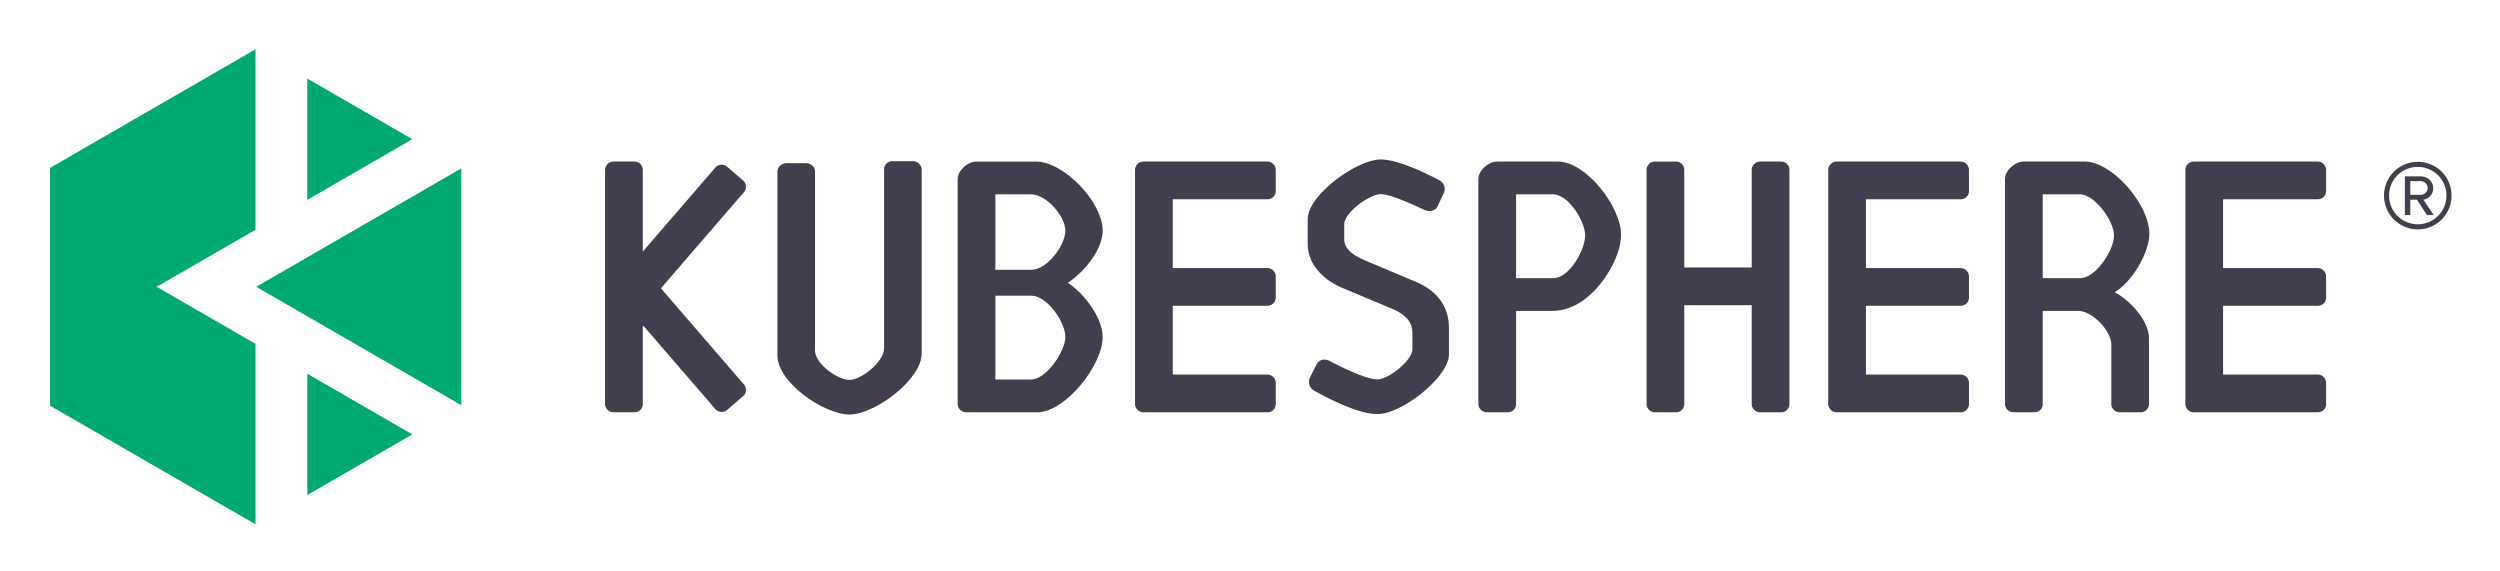 <?xml version="1.0" encoding="UTF-8"?> <svg xmlns="http://www.w3.org/2000/svg" role="img" viewBox="235.45 261.45 626.60 143.10"><defs><clipPath id="a"><path d="M0 500h800V0H0z"></path></clipPath></defs><path fill="#00a971" d="M338.788 370.325l-26.314-15.193v30.388z"></path><path fill="#00a971" d="M338.788 296.34l-26.314-15.193v30.387z"></path><path fill="#00a971" d="M274.714 333.333l24.775-14.304v-45.226l-51.49 29.726v59.608l51.49 29.726v-45.226z"></path><path fill="#00a971" d="M299.668 333.333l51.41 29.682v-59.363z"></path><g clip-path="url(#a)" transform="matrix(1.333 0 0 -1.333 0 666.667)"><path fill="#443d4e" d="M511.518 273.61h-3.94a1.591 1.591 0 0 1-1.577-1.576v-18.339h-12.68v18.34c0 .858-.645 1.575-1.576 1.575h-3.941c-.86 0-1.577-.717-1.577-1.576v-43.99a1.59 1.59 0 0 1 1.577-1.578h3.94c.932 0 1.577.716 1.577 1.577v18.56H506v-18.56a1.59 1.59 0 0 1 1.578-1.577h3.939c.932 0 1.576.716 1.576 1.577v43.991c0 .86-.644 1.576-1.576 1.576"></path><path fill="#443d4e" d="M416.509 231.983c0 .86-.717 1.577-1.576 1.577H397.14v12.932h17.793c.859 0 1.575.644 1.575 1.576v3.94a1.59 1.59 0 0 1-1.576 1.577H397.14v12.932h17.792c.859 0 1.576.645 1.576 1.576v3.94a1.59 1.59 0 0 1-1.576 1.577h-23.308a1.59 1.59 0 0 1-1.577-1.576v-43.99c0-.86.716-1.578 1.577-1.578h23.309c.859 0 1.576.645 1.576 1.577z"></path><path fill="#443d4e" d="M546.852 231.983c0 .86-.717 1.577-1.576 1.577h-17.793v12.932h17.792c.859 0 1.576.644 1.576 1.576v3.94a1.59 1.59 0 0 1-1.576 1.577h-17.792v12.932h17.792c.859 0 1.576.645 1.576 1.576v3.94a1.59 1.59 0 0 1-1.576 1.577h-23.308a1.59 1.59 0 0 1-1.577-1.576v-43.99c0-.86.716-1.578 1.577-1.578h23.309c.859 0 1.576.645 1.576 1.577z"></path><path fill="#443d4e" d="M614 231.983c0 .86-.717 1.577-1.576 1.577h-17.793v12.932h17.793c.859 0 1.575.644 1.575 1.576v3.94a1.59 1.59 0 0 1-1.576 1.577h-17.792v12.932h17.792c.859 0 1.576.645 1.576 1.576v3.94a1.59 1.59 0 0 1-1.576 1.577h-23.308a1.59 1.59 0 0 1-1.577-1.576v-43.99c0-.86.717-1.578 1.577-1.578h23.309c.859 0 1.576.645 1.576 1.577z"></path><path fill="#443d4e" d="M429.383 261.75v-2.691c0-2.054 1.983-3.257 4.249-4.178l9.417-3.965c3.54-1.56 6.02-4.32 6.02-8.568v-5.027c0-4.178-8.782-11.19-13.456-11.19-3.185 0-8 2.267-11.752 4.32-.851.425-1.417 1.418-.921 2.55l1.204 2.408c.495.99 1.557 1.204 2.478.708 3.044-1.558 7.08-3.47 8.99-3.47 2.126 0 6.588 3.61 6.588 5.665v3.115c0 2.408-1.841 3.753-4.39 4.744l-8.781 3.683c-3.4 1.416-6.515 4.319-6.515 8.284v4.603c0 4.603 9.276 11.259 13.738 11.259 2.974 0 7.789-2.195 10.976-3.895a1.843 1.843 0 0 0 .848-2.478l-1.132-2.408c-.354-.85-1.487-1.133-2.478-.707-2.408 1.132-6.444 2.973-8.214 2.973-2.054 0-6.87-3.4-6.87-5.735"></path><path fill="#443d4e" d="M567.667 267.449h-6.95v-15.763h7.021c2.938 0 6.377 5.23 6.377 8.025 0 2.722-3.583 7.738-6.448 7.738m-.287-21.924h-6.663v-17.483c0-.931-.645-1.575-1.649-1.575h-3.796c-.86 0-1.648.644-1.648 1.575v42.273c0 1.647 1.935 3.296 3.511 3.296h11.464c5.229 0 12.167-8.156 12.167-13.53 0-3.582-3.14-8.967-6.507-11.046 2.722-1.432 6.447-5.23 6.447-8.741v-12.252c0-.86-.715-1.575-1.576-1.575h-3.94a1.59 1.59 0 0 0-1.576 1.575v11.178c0 2.508-3.51 6.305-6.234 6.305"></path><path fill="#443d4e" d="M468.646 267.449h-6.95v-15.763h7.02c2.94 0 5.967 5.23 5.967 8.025 0 2.722-3.173 7.738-6.038 7.738m-.286-21.924h-6.663v-17.483c0-.931-.646-1.575-1.649-1.575h-3.797c-.86 0-1.648.644-1.648 1.575v42.273c0 1.647 1.935 3.296 3.511 3.296h11.464c5.23 0 11.85-8.41 11.85-13.783 0-3.583-2.654-8.402-5.72-11.19-1.507-1.37-3.9-3.113-7.348-3.113"></path><path fill="#443d4e" d="M336.353 226.049c-4.717 0-13.544 5.968-13.544 11.118v34.564c0 .858.783 1.568 1.646 1.568h3.781c.924 0 1.638-.71 1.638-1.568v-33.638c0-2.504 4.263-5.54 6.479-5.54s6.508 3.42 6.508 5.924v33.637c0 .859.642 1.568 1.505 1.568h3.92c.863 0 1.646-.71 1.646-1.568V237.55c0-4.996-8.867-11.501-13.579-11.501"></path><path fill="#443d4e" d="M370.496 232.628h-6.707v15.763h6.778c2.938 0 6.378-4.955 6.378-7.75 0-2.722-3.583-8.013-6.45-8.013m-6.706 34.82h6.707c2.866 0 6.449-4.103 6.449-6.826 0-2.794-3.44-7.357-6.378-7.357h-6.778zm13.623-16.621c3.265 2.15 6.554 6.327 6.554 9.795 0 5.373-7.308 12.988-12.538 12.988h-11.222c-1.575 0-3.51-1.648-3.51-3.295v-42.273c0-.932.788-1.575 1.648-1.575h13.326c5.23 0 12.296 8.8 12.296 14.175 0 3.466-3.29 8.01-6.554 10.185"></path><path fill="#443d4e" d="M300.902 249.778l15.6 18.065c.561.65.542 1.614-.163 2.223l-2.983 2.575a1.59 1.59 0 0 1-2.224-.162l-13.64-15.797v15.352c0 .86-.645 1.577-1.576 1.577h-3.94a1.59 1.59 0 0 1-1.577-1.577v-43.992a1.59 1.59 0 0 1 1.576-1.575h3.941c.931 0 1.576.716 1.576 1.575v14.832l13.64-15.798a1.592 1.592 0 0 1 2.224-.162l2.983 2.575c.705.61.724 1.573.162 2.223z"></path><path fill="#443d4e" d="M631.776 269.93h-1.946v-2.574h1.946c.63 0 1.317.509 1.317 1.258 0 .808-.688 1.317-1.317 1.317m1.197-6.377l-1.885 2.874h-1.258v-2.874h-1.018v7.275h2.964c1.228 0 2.365-.868 2.365-2.215 0-1.617-1.437-2.156-1.856-2.156l1.946-2.904zm-1.736 9.042a5.348 5.348 0 0 1-5.389-5.39 5.385 5.385 0 0 1 5.39-5.388 5.385 5.385 0 0 1 5.388 5.388 5.348 5.348 0 0 1-5.389 5.39m0-11.736a6.35 6.35 0 0 0-6.347 6.346 6.332 6.332 0 0 0 6.347 6.348 6.313 6.313 0 0 0 6.347-6.348 6.33 6.33 0 0 0-6.347-6.346"></path></g></svg> 